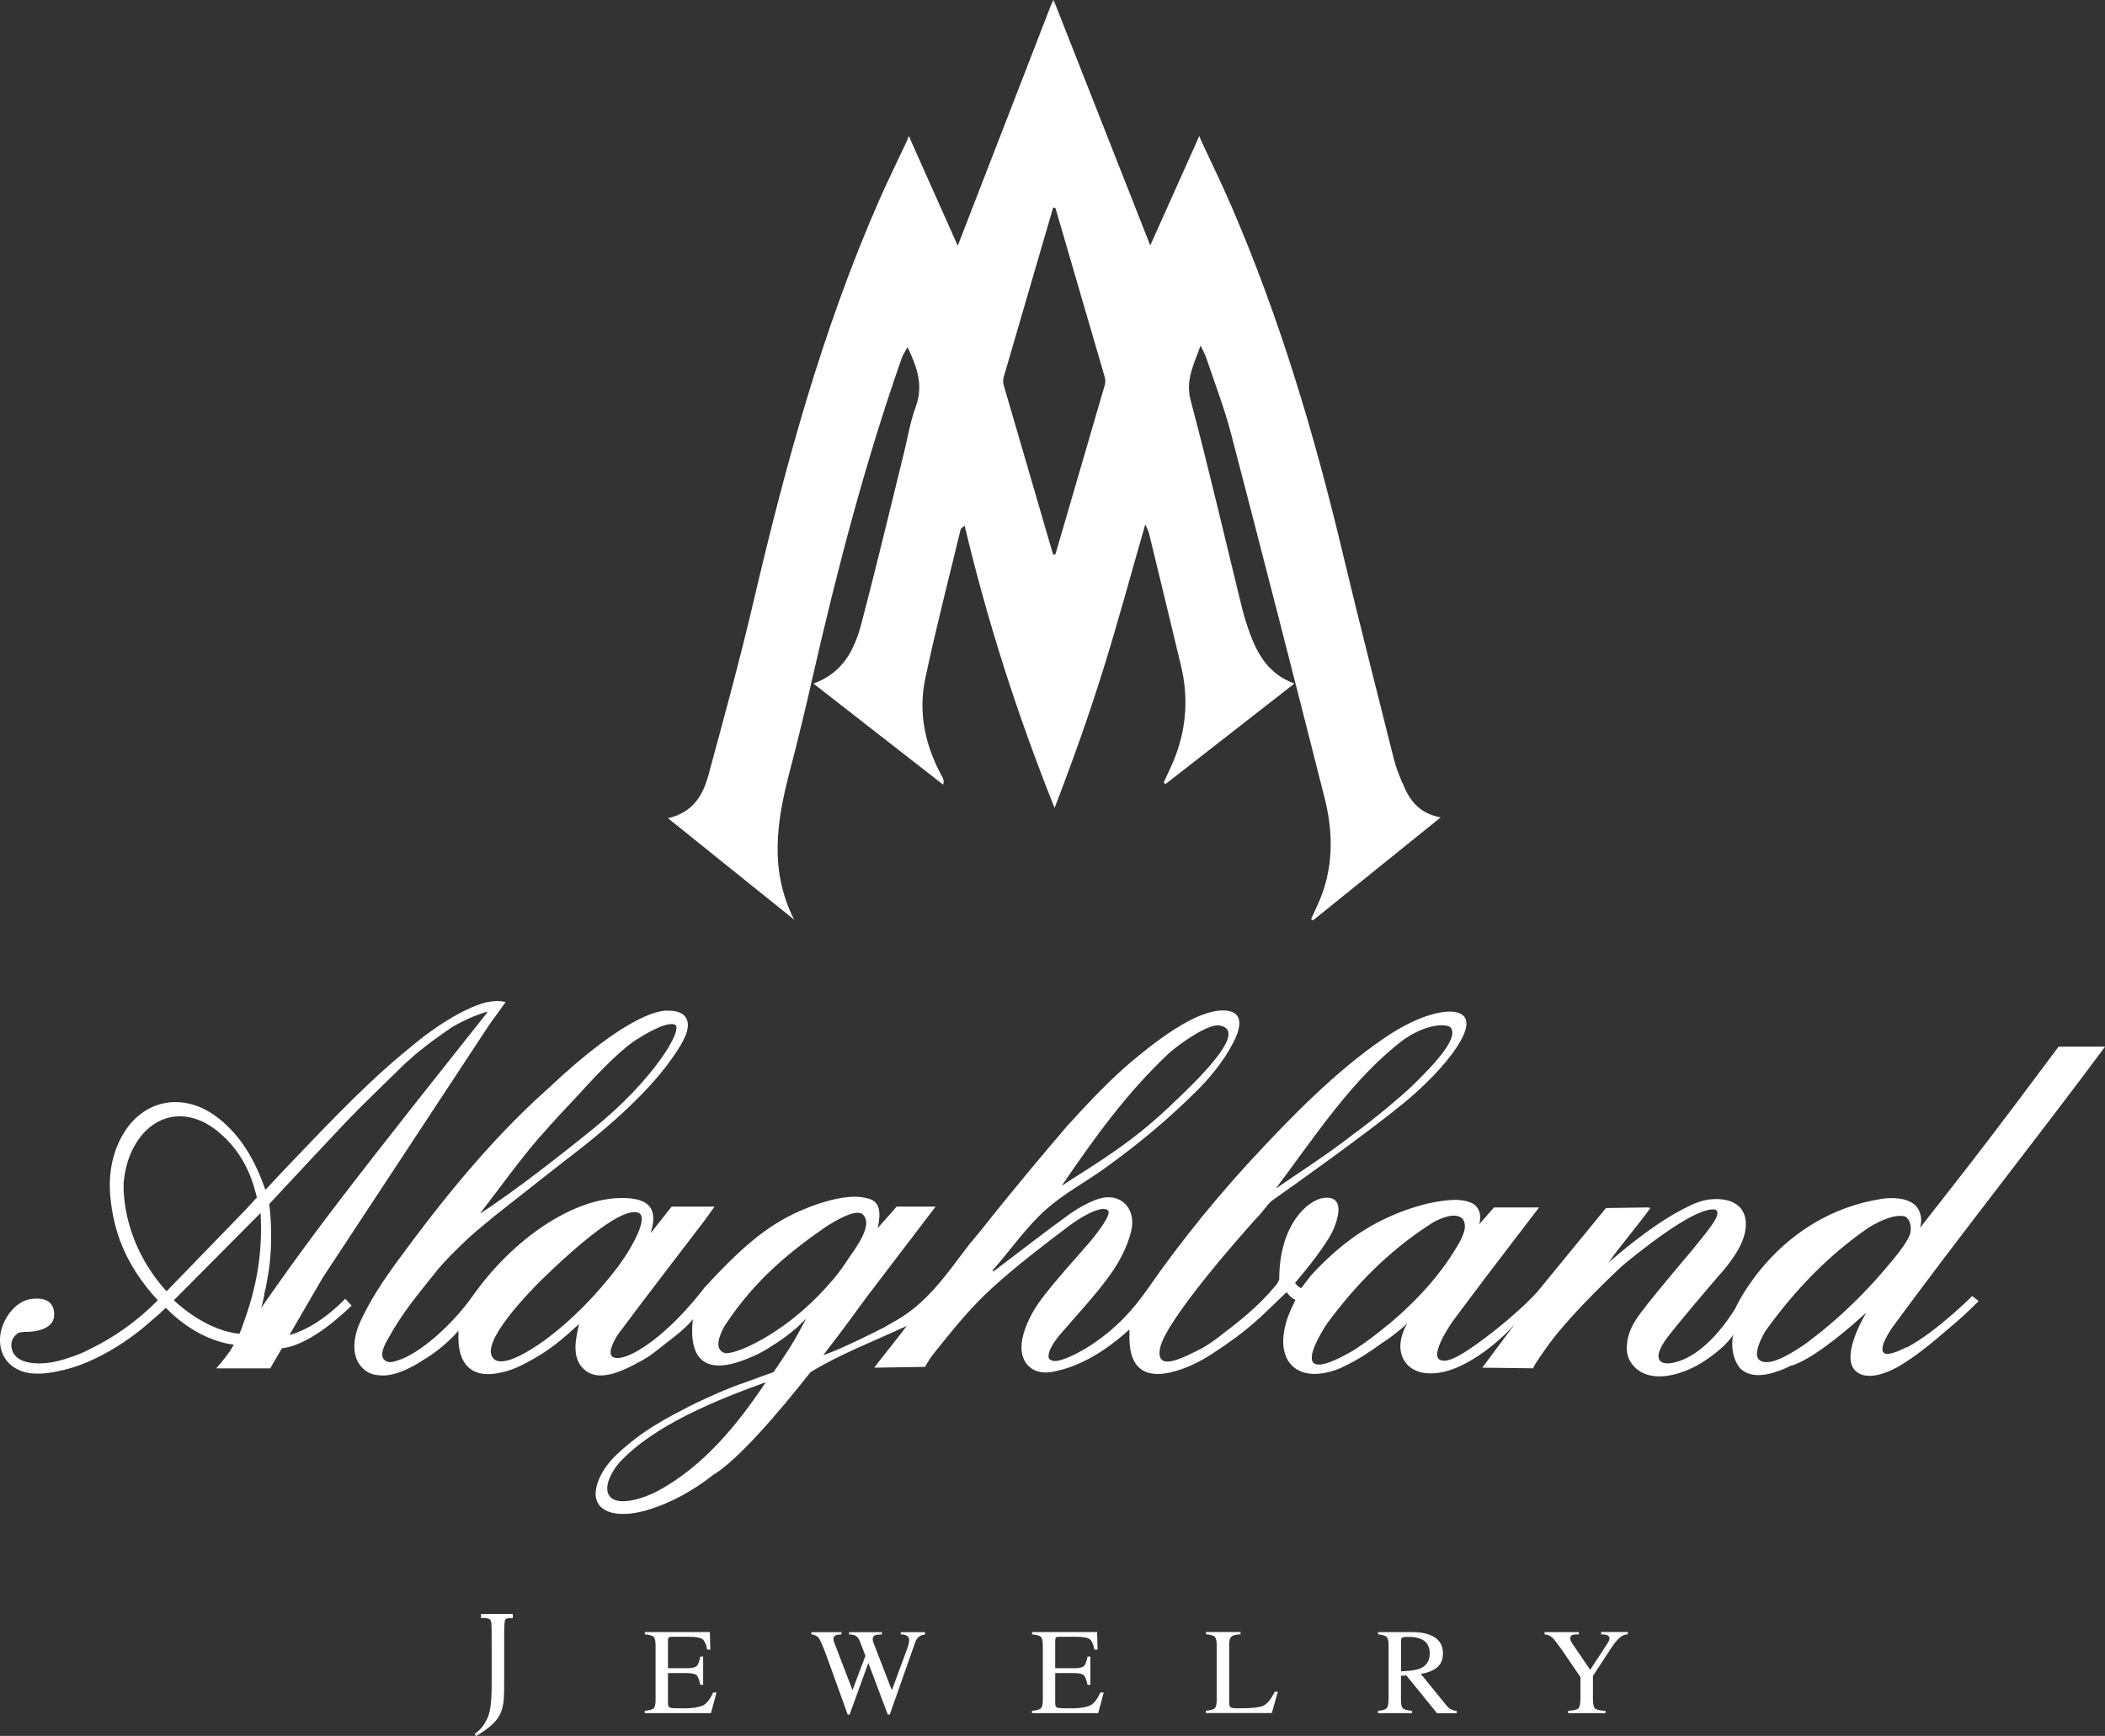 <?xml version="1.0" encoding="UTF-8"?>
<svg id="Layer_1" data-name="Layer 1" xmlns="http://www.w3.org/2000/svg" viewBox="0 0 237.61 195.97">
  <rect x="0" y="0" width="237.61" height="195.97" fill="#333333" stroke="none"/>
  <defs>
    <style>
      .cls-1 {
        fill: #fff;
        stroke-width: 0px;
      }
    </style>
  </defs>
  <g>
    <path class="cls-1" d="M79.29,192.55c-.45.2-1.14.31-2.07.31-.87,0-1.38-.02-1.56-.07-.17-.05-.26-.21-.26-.49v-3.42h2.13c.58,0,.96.09,1.12.26.16.17.29.53.4,1.06h.32v-3.19h-.32c-.1.53-.23.89-.39,1.06-.16.17-.54.26-1.13.26h-2.13v-3.08c0-.18.02-.3.07-.37.05-.07.17-.1.38-.1h1.88c.81,0,1.33.09,1.57.27.23.18.41.57.53,1.18h.35l-.05-1.98h-7.34v.26c.51.04.84.13.99.28.15.15.22.47.22.96v6.15c0,.52-.08.84-.23.97-.15.13-.48.22-.99.27v.26h7.47l.63-2.33h-.38c-.36.79-.76,1.28-1.2,1.49Z"/>
    <path class="cls-1" d="M101.66,184.51c.27,0,.47.04.61.1.24.1.36.28.36.53,0,.07-.01.17-.03.28-.04.21-.1.44-.2.71l-1.73,4.69-2-5.18c-.07-.19-.12-.31-.13-.37-.02-.06-.03-.13-.03-.21,0-.24.1-.4.31-.47.13-.04.37-.07.72-.07v-.26h-3.7v.26c.29,0,.51.04.65.1.24.1.43.31.55.62l.65,1.69-1.46,3.87-2-5.2c-.05-.13-.09-.25-.11-.33-.02-.09-.04-.17-.04-.26,0-.2.1-.34.31-.42.12-.04.31-.07.59-.07v-.26h-3.39v.26c.4.02.7.19.89.49.19.3.53,1.12,1.01,2.46l1.17,3.24,1.03,2.86h.21l2.12-5.84,1.6,4.26.6,1.58h.21l.88-2.49.56-1.59,1.45-4.12c.12-.32.29-.54.53-.68.13-.08.32-.13.57-.17v-.26h-2.74v.26Z"/>
    <path class="cls-1" d="M123,192.55c-.45.2-1.14.31-2.07.31-.87,0-1.38-.02-1.56-.07-.17-.05-.26-.21-.26-.49v-3.42h2.13c.58,0,.96.09,1.12.26.16.17.29.53.4,1.06h.32v-3.19h-.32c-.1.53-.23.89-.39,1.06-.16.17-.54.26-1.13.26h-2.13v-3.08c0-.18.02-.3.07-.37.05-.07.17-.1.38-.1h1.88c.81,0,1.33.09,1.57.27.23.18.41.57.53,1.18h.35l-.05-1.98h-7.34v.26c.51.04.84.13.99.28.15.15.22.47.22.96v6.15c0,.52-.08.84-.23.97-.15.13-.48.22-.99.27v.26h7.47l.63-2.33h-.38c-.36.79-.76,1.28-1.2,1.49Z"/>
    <path class="cls-1" d="M142.64,192.55c-.43.2-1.26.3-2.49.3-.32,0-.53,0-.65,0-.12,0-.22-.01-.33-.03-.18-.02-.29-.08-.34-.17-.05-.09-.08-.21-.08-.36v-6.64c0-.46.09-.76.26-.9.17-.14.51-.22,1.02-.25v-.26h-3.9v.26c.51.04.84.13.99.28.15.15.22.47.22.96v6.15c0,.52-.08.84-.23.97-.15.13-.48.22-.99.27v.26h7.44l.68-2.4h-.35c-.41.83-.82,1.35-1.26,1.55Z"/>
    <path class="cls-1" d="M163.23,192.48l-2.85-3.51c.77-.12,1.38-.36,1.83-.73.45-.37.67-.9.67-1.58,0-1.02-.5-1.73-1.51-2.11-.53-.2-1.19-.3-1.99-.3h-3.83v.26c.5.04.82.14.97.29.15.15.22.47.22.95v5.99c0,.57-.07.94-.2,1.09-.13.16-.46.26-.99.31v.26h3.84v-.26c-.52-.04-.86-.14-1.02-.27-.16-.14-.23-.46-.23-.97v-2.72l.61-.03,3.46,4.26h2.23v-.26c-.27-.03-.5-.09-.67-.19-.18-.1-.35-.25-.53-.47ZM158.15,188.66v-3.4c0-.21.04-.34.13-.39.09-.06.33-.08.72-.08.58,0,1.05.08,1.4.24.66.29.99.84.99,1.64s-.37,1.4-1.1,1.7c-.43.17-1.14.27-2.13.31Z"/>
    <path class="cls-1" d="M180.71,184.51c.31,0,.52.03.65.07.21.06.32.19.32.39,0,.04-.01.1-.04.19-.02.09-.08.19-.16.32l-1.98,3.03-2.03-2.98c-.09-.14-.16-.26-.18-.35-.03-.09-.04-.16-.04-.22,0-.19.08-.32.24-.38.16-.06.4-.08.73-.07v-.26h-3.87v.26c.36.02.67.16.92.41.25.26.69.84,1.32,1.76l1.81,2.65v2.4c0,.6-.08.98-.23,1.13-.15.15-.54.24-1.16.28v.26h4.22v-.26c-.6-.03-.99-.11-1.16-.25-.17-.13-.26-.47-.26-1v-2.69l2.04-3.12c.43-.65.81-1.09,1.15-1.33.22-.15.47-.24.75-.25v-.26h-3.02v.26Z"/>
    <path class="cls-1" d="M54.28,182.66h.39c.11,0,.25.02.33.04.34.07.44.2.47.64.03.42.03.8.03,2.87v3.86c0,1.24-.06,2.12-.16,2.77-.01.09-.04.21-.07.35-.09.4-.2.7-.33.95-.26.54-.68,1.13-1.35,1.6l.13.24s.08-.04.21-.12c.01,0,.02,0,.03-.01.14-.07.34-.21.54-.34,1.09-.75,1.7-1.4,2-2.1.41-.97.41-1.79.41-3.99v-3.2c0-2.08,0-2.45.03-2.87.03-.52.13-.62.35-.65h.04c.09-.02.17-.02.24-.02h.31v-.48h-3.58v.48Z"/>
  </g>
  <g>
    <path class="cls-1" d="M32.7,150.66l3.71-6.39c6.26-9.5,12.52-19,18.77-28.51l1.89-2.63s-1.02-.36-2.73.18c-1.3.42-3.33,1.39-5.8,3.18-.39.27-.77.56-1.13.85-.2.16-.39.31-.58.47-.04.03-.07.06-.11.09-3.37,2.74-6.19,5.28-12.91,12.35-.79.83-2.91,3.03-3.85,4.08-1.21-3.43-2.77-6.09-5.27-8.07-3.85-3.05-8.57-2.27-10.94,2.03-1.23,2.23-1.57,4.74-1.23,7.42.36,2.87,1.32,6.78,5.29,11.08-2.29,2.33-4.85,4.14-7.67,5.52,0,0,0,0-.01,0-.8.43-1.59.73-2.32.96-2.79.98-4.47.62-5.09.4,0,0-.02,0-.02,0-.07-.02-.13-.05-.17-.06-.61-.26-.9-.65-1.02-.84-.69-1.46.35-2.17.58-2.3.21-.07.46-.11.77-.11,1.83,0,3.26-.61,3.26-1.95s-.89-1.97-2.49-1.78c-1.98.16-3.75,2.66-3.63,4.87.11,2.1,1.67,3.48,3.96,3.57.91.03,1.82-.08,2.72-.3,5.51-1.11,10.23-5.52,10.23-5.52h0c.37-.31.73-.63,1.13-.97.21-.2.44-.42.67-.64,3.06,3.12,6.09,3.96,7.68,4.17-.15.26-.31.52-.46.76-.76,1.07-1.53,1.91-1.53,1.91h6.1l1.32-2.27c1.1-.11,3.74-.83,7.87-4.82l-.73-.77s-2.88,3.16-6.27,4.09ZM13.97,133.43c.12-1.28.43-2.49.95-3.57,1.97-4.07,5.98-5.04,9.53-2.24,2.15,1.69,3.53,3.94,4.28,6.56,0,.02,0,.04.01.06.09.3.18.62.26.95l-.37.39s0,.02-.01.02c-.27.3-.54.59-.81.88l-9.01,9.3c-4.78-5.31-4.9-10.88-4.84-12.34ZM27.41,149.58c-.1.33-.24.66-.39,1-3.48-.38-6.41-2.86-7.4-3.79l9.79-9.85c.26,4.47-.44,8.46-2,12.62,0,0,0,.01,0,.02ZM29.45,147.71c.13-.34.27-.93.4-1.57-.02.02-.03.04-.05.06.07-.27.14-.54.2-.81.19-1,.33-1.91.33-1.91h.01c.46-3.28.23-6.15.05-7.55,0,0,9.24-9.95,9.81-10.43.07-.06.07-.06,0-.02,1.26-1.25,2.53-2.5,3.81-3.74-.03.04,0,0,.12-.12.51-.5,1.03-1.01,1.55-1.51.36-.32.74-.66,1.11-.99.19-.16.39-.33.59-.49,1.98-1.59,3.77-2.75,3.77-2.75h0c1.1-.63,2.38-1.23,3.73-1.63.02,0,.05,0,.07,0l-.03.02s.09-.03.14-.04c-3.77,4.77-11.53,14.46-17.6,22.43-4.4,5.79-8.02,11.05-8.02,11.05Z"/>
    <path class="cls-1" d="M215.17,152.1s-.08.04-.12.06c-.06.03-.12.06-.18.09-1.15.57-1.73.61-1.95.6-.64-.12-.68-.92.6-2.88,7.8-10.64,16.05-20.98,24.1-31.81h-5.25c-2.9,3.9-7.12,9.52-9.7,12.85-1.92,2.48-3.86,4.95-5.95,7.62.21-.68.17-1.27-.02-1.75-.71-2.14-4.22-1.55-4.22-1.55-11.94,1.82-16.62,12.41-16.62,12.41,0,0,0,0,.02,0,0,.02-.02.03-.03.05v-.04s-2.23,3.86-5.28,5.46c-.16.08-.31.16-.46.23-1.49.64-2.82.71-2.9-.27-.04-.46.28-1.14.75-1.85,1.28-1.75,5.66-6.85,6.05-7.3.28-.31.44-.49.44-.49h0c1.29-1.55,2.78-3.61,2.61-5.64-.16-1.96-1.89-2.7-3.98-2.49-.02,0-.03,0-.05,0-.08,0-.16.02-.26.04-.78.12-1.53.41-2.24.78-1.87.88-4.76,2.68-8.98,6.32,1.65-2.27,3.31-4.18,4.75-6.17-.1-.02-.19-.04-.28-.06l-4.74.07-7.75,9.46c-2.39,2.64-6.97,6.22-9.09,7.33-.72.37-1.22.47-1.57.44-.04-.01-.09-.02-.15-.03-1.46-.3.73-3.65,1.24-4.39,1.26-1.7,2.54-3.4,3.82-5.09,1.92-2.54,3.87-5.06,5.95-7.79h-5.09l-1.66,1.89c.28-1.04,0-2.05-.97-2.44-.98-.39-2.07-.35-3.26-.18-2.89.39-5.56,1.6-6.31,1.96-2.99,1.39-5.63,3.45-8.01,5.97-.24.25-.47.51-.69.78,0,0,0,0,0,.01-.11.13-.86,1.12-.86,1.12-.34-.08-.69-.59-.69-.59l.14-.17h0c.97-1.15,3.46-4.17,4.18-5.86.91-2.12.87-3.8-1.06-3.57-1.91.23-5.06,3.16-5.05,9.19-.09.25-.2.47-.35.64-2.14,2.58-4.14,4.08-6.6,5.97-.53.4-1.14.81-1.78,1.19-1.67.8-5.23,2.88-4.74.06.54-3.16,9.47-13.18,10.99-14.86.53-.48,1.07-1.38,1.62-1.84.06-.04.15-.11.21-.16,2.03-1.41,10.61-7.53,14.74-10.92,4.57-3.75,9.18-9.4,5.97-10.21-1.25-.32-4.09.15-8.01,2.77-5.85,3.92-11.33,9.76-13.94,12.53-4.69,4.96-9.06,10.3-12.95,15.9-1.78,2.56-3.74,4.58-6.22,6.24-.27.18-.54.35-.82.52-.1.05-.26.14-.49.27-1.13.65-1.97.95-2.52,1.08-.66.14-.97-.06-1.1-.23-.35-.82,1.15-2.59,1.15-2.59,1.91-2.25,3.96-4.39,5.68-6.76,1.1-1.51,2.03-3.29,2.46-5.09.59-2.52-1.24-4.39-3.72-3.58-1.01.33-2.28,1.03-3.14,1.64-2.95,2.12-5.81,4.37-8.71,6.55-.06-.06-.04-.04-.1-.11,2.01-2.26,3.75-4.83,5.99-6.84,2.05-1.84,4.56-3.16,6.81-4.79,3.66-2.64,6.92-5.33,10.3-8.69,1.24-1.24,2.92-3.15,4.09-5.42,2.06-4-1.1-3.78-2.42-3.46-1.19.29-3.76,1.13-9.05,5.6-1.96,1.63-4.38,4.08-6.97,6.94l.02-.04s-.2.22-.55.63c-.05.05-.1.11-.14.16l-.15.19c-1.6,1.86-5.27,6.18-9.24,11.2l-1.1,1.33v-.03c-.75.99-1.5,1.99-2.26,2.98-1.72,2.24-3.5,4.28-6.06,5.8-.55.32-1.05.61-1.54.88-3.85,1.96-5.83,2.78-6.83,3.12,2.26-2.92,4.1-5.46,4.92-6.59,2.54-3.34,5.11-6.71,7.76-10.18h-4.39l-2.14,2.42c.49-2.28,0-3.12-1.24-3.37-3.13-.84-8.41,1.84-8.41,1.84h.01c-3.66,1.79-6.5,4.57-9.88,8.2h0s-3.47,4.73-7.38,7.07c-.05.03-.11.06-.17.1-.08.05-.16.09-.25.14-.77.42-1.81.86-2.47.63-.82-.29-.08-1.73.43-2.55,3.22-4.33,6.52-8.6,9.8-12.9.34-.45.66-.92,1.13-1.58h-4.84l-2.35,2.98.22-.91c.32-1.95-.55-2.96-3.14-3.04-5.7-.18-12.63,4.6-17.18,11.05-2.33,3.3-6.02,6.55-8.48,7.29-.28.08-.56.19-.89.19-1.37-.2-.77-1.64-.27-2.49,1.75-3.19,3.31-4.96,5.57-7.81.94-1.19,3.35-3.55,4.51-4.52.67-.56,1.32-1.1,1.97-1.64,2.56-2.02,7.53-5.94,9.1-7.14,2.15-1.64,7.13-5.66,10.2-9.64,1.85-2.41,2.84-4.14,2.52-5.28-.23-.81-1.03-1.18-2.11-1.16-.73-.08-4.42.1-13.69,8.86-6.46,5.76-12.01,12.68-17.05,19.58-1.58,2.17-3,4.31-4.11,6.76-.74,1.64-1.14,4.12.62,5.43.47.35.98.49,1.48.52,1.85.27,4.18-1.14,5-1.69,2.52-1.48,4.02-3.34,4.02-3.34,0,.54-.01.85,0,1.16.14,2.9,1.74,4.2,4.62,3.61,1.04-.21,1.77-.49,2.7-.96,2.92-1.49,4.39-2.82,6.29-4.55-.05.25-.12.57-.19.9-.32,1.56-.45,3.29.95,4.37,1.47,1.13,3.72.2,5.16-.53,1.99-1.02,2.09-1.16,3.91-2.59.67-.53,2.16-1.6,3.02-2.7-.55,4.98,1.83,6.05,5.59,4.67.85-.31,1.87-.74,2.63-1.21,1.7-1.06,3.02-1.91,4.56-3.53-.03.05-.06.09-.09.14l.06-.07s-1.07,2.05-1.69,3.03c-.62.98-1.94,2.93-1.94,2.93-.29.11-.75.3-1.49.54-.61.22-1.33.48-2.04.75-.29.07-1.08.38-2.03.77-.52.2-3.19,1.41-3.88,1.77-2.68,1.4-5.37,2.74-8.29,5.5-1.8,1.71-2.68,3.83-2.26,5.12.54,1.67,3.01,1.93,5.63,1.16,2.84-.83,5.28-2.24,7.49-3.96,2.79-1.67,7.26-6.86,11.03-11.63,0,0,.02-.02.03-.02,3.33-2.04,7.05-3.44,10.83-5.2-1.04,1.4-2.5,3.18-3.67,4.71l5.74-.09s.5-.91.92-1.43c2.08-2.6,4.19-5.25,6.65-7.48,2.77-2.52,5.77-4.8,8.77-7.07,1.82-1.35,3.87-2.29,4.34-1.63.3.43-.91,2.09-2.06,3.49-1.84,2.12-3.75,4.19-5.45,6.42-1,1.32-1.86,2.94-2.19,4.54-.54,2.68,1.19,4.31,3.74,3.65,3.95-.8,7.32-3.76,8.35-4.73,0,.55,0,.83,0,1.1.06,3.08,1.52,4.44,4.57,3.78,1.72-.38,3.44-1.23,4.9-2.2,4.05-2.66,5.07-3.81,8.27-6.88.24.34.57.67,1,.89-.2.4-.65,1.31-.96,2.21-.18.58-.31,1.17-.38,1.75-.36,3.08,1.56,4.86,4.6,4.28.77-.15,1.58-.39,2.26-.77,1.43-.65,2.92-1.64,4.15-2.54,1.32-.85,2.32-1.69,2.95-2.28-.33.57-.82,1.62-.78,2.75.13,1.87,1.58,2.95,3.52,2.88h0c4.06-.03,8.59-4.58,9.31-5.46,0,0,0,0,.01.01-1.06,1.39-2.32,3.12-3.59,4.81l5.75.07s-.13-.09,1.78-2.73c2.68-3.68,8.23-8.8,8.23-8.8l-.03.02c1.11-.93,2.24-1.82,3.4-2.69,2.48-1.85,5.47-3.8,6.99-3.74,0,0,.58-.03.38.68-.14.5-.65,1.3-2.77,3.87-1.69,2.01-3.39,4.01-5.02,6.06-.84,1.14-2.23,2.58-2.38,4.67-.07.68.04,1.36.42,1.96,1.23,1.93,3.71,1.9,5.9,1.09,2.06-.7,3.84-2.21,4.61-2.92.42-.42.93-.97,1.06-1.31,0,0-.53,2.22.79,3.85,1.04.97,2.53.99,4.64.18.36-.14.72-.3,1.06-.48.1,0,.26-.05.51-.15,2.75-1.1,6.71-4.64,8.01-5.84,0,.01-.01.03-.02.05-.54.92-2.92,5.25-1.03,6.65.43.32.93.44,1.47.43.02,0,.04,0,.06,0,1.71-.06,3.48-1.22,3.88-1.49,1.54-.97,3.35-2.44,4.89-3.79,1.14-.95,2.33-2.02,3.45-3.16l-.73-.57s-3.95,3.98-7.37,5.8ZM158.57,117.28c2.64-1.8,4.9-1.73,5.22-1.23.46.73.12,2.23-4.59,6.73-1.03.98-4,3.5-6.51,5.32-2.75,2.15-5.78,4.09-8.68,6.08,4.49-5.97,8.72-12.54,14.56-16.91ZM131.97,118.88c1.31-1.14,4.43-3.34,5.7-3.11,2.55.45-.06,3.78-4.41,7.96-4.3,4.19-6.96,6.05-12.6,9.6-.21.13-.6.42-.82.55,3.76-5.53,7.38-10.54,12.13-15ZM61.02,128.26c1.38-1.59,2.82-3.13,4.27-4.66,2.67-2.96,5.2-5.48,6.78-6.37,0,0,3-1.98,4.09-1.57s-2.32,6.18-9.08,11.67c-8.73,7.1-12.91,9.68-12.91,9.68,2.27-2.92,4.41-5.95,6.83-8.75ZM61.47,151.32c-1.91,1.36-5.14,3.35-5.94,1.81-.99-1.89,4.03-7.08,5.51-8.56,7.45-7.24,10.07-8.06,11.04-7.65,1.2.51-.86,4.09-2.1,5.76-.13.17-.2.28-.23.33-2.39,3.13-5.1,5.96-8.28,8.3ZM74.25,168.32c-1.22.66-4.45,1.9-5.45.57-.72-.95.22-2.8,1.16-3.82,3.94-4.25,11.08-7.07,16.48-9.03-3.19,4.78-7.01,9.48-12.19,12.28ZM86.39,151c-.93.54-3.18,1.77-4.52,1.77-1.33-.38-.68-2-.08-3.08.06-.09.13-.19.19-.28,3.11-4.68,6.77-7.82,11.19-10.88.8-.52,3.38-2.14,4.19-1.45,1.28,1.09-.71,3.75-1.57,4.97-.5.78-1.03,1.54-1.62,2.24-2.23,2.67-4.81,4.94-7.77,6.7ZM156.71,149.52c-1.24,1.04-2.57,2.06-3.95,2.94-.46.24-3.16,1.9-4.25,1.54-1.32-.44.68-3.66,1.28-4.57,3.2-4.36,6.95-8.17,11.54-11.15.15-.1.31-.2.47-.3,1-.54,2.48-1.13,3.27-.41.13.15.36.52.26,1.2-.07.31-.2.71-.44,1.21-2.05,3.73-4.92,6.82-8.16,9.55ZM204.12,151.47c-.31.23-.57.41-.79.55-1.72,1.16-3.71,2.21-4.67,1.56-.81-.55.02-2.27.56-3.22.09-.13.17-.26.26-.38,3.23-4.43,6.98-8.34,11.52-11.44,1.33-.79,2.96-1.52,4.08-1.2,0,0,.88.5.52,2.03l-.02-.03s-.16.92-2.61,3.71c-1.34,1.62-4.5,5.17-8.86,8.42Z"/>
  </g>
  <path class="cls-1" d="M158.28,88.38c-.35-.89-.72-1.79-.95-2.72-1.94-7.73-3.91-15.44-5.76-23.19-3.2-13.44-7.13-26.63-12.63-39.33-1.04-2.4-2.19-4.76-3.29-7.13-.01-.03-.28-.66-.29-.66,0,0-.21.49-.26.62-1.75,3.89-3.49,7.79-5.26,11.74-3.59-9.13-7.13-18.13-10.68-27.13,0,0,0,0,0,0-.08-.19-.24-.58-.25-.58,0,0-.23.49-.29.62,0,0,0,0,0,0-3.49,9.01-6.99,18.03-10.51,27.12-1.78-3.98-3.51-7.85-5.23-11.72,0,0-.27-.67-.28-.67s-.26.63-.27.65c-1.04,2.21-2.12,4.4-3.1,6.63-6.41,14.61-10.58,29.91-14.2,45.39-1.53,6.54-3.31,13.03-5.07,19.51-.61,2.23-1.72,4.19-4.56,4.84,4.92,3.96,9.58,7.7,14.24,11.45-2.82-5.56-1.97-11.08-.52-16.64.93-3.55,1.79-7.12,2.6-10.7,2.78-12.18,5.93-24.26,10.07-36.06.13-.37.37-.71.65-1.23,1.12,2.32,1.8,4.36.93,6.72-.62,1.69-.91,3.5-1.34,5.25-1.59,6.42-3.11,12.85-4.8,19.24-.76,2.88-2.03,5.55-5.41,6.77,5,3.9,9.82,7.66,14.64,11.41.12-.42.03-.66-.1-.88-1.93-3.49-2.74-7.23-1.91-11.13,1.19-5.63,2.64-11.21,3.99-16.82.03-.11.19-.18.45-.4,2.6,10.95,6,21.48,10.15,31.86,2.01-5.21,3.86-10.4,5.5-15.66,1.66-5.32,3.11-10.7,4.74-16.36.21.51.35.75.42,1.02,1.21,5,2.43,9.99,3.62,14.99.81,3.39.62,6.74-.58,10.01-.39,1.07-.92,2.1-1.39,3.14.07.05.15.11.22.16,4.78-3.73,9.57-7.46,14.54-11.34-2.86-1.06-4.12-3.21-5.02-5.65-.37-1.01-.68-2.04-.94-3.08-1.9-7.74-3.69-15.5-5.74-23.2-.62-2.3.31-3.98,1.11-6.23.31.67.51.99.62,1.33.95,2.84,2.04,5.64,2.8,8.54,3.58,13.72,7.1,27.45,10.58,41.2.9,3.56,1.01,7.17-.23,10.7-.36,1.02-.86,2-1.3,2.99.07.05.14.1.21.14,4.71-3.8,9.42-7.59,14.42-11.63-2.57-.49-3.59-2.08-4.32-3.93ZM124.7,43.49l-5.54,19c-.05.16-.27.16-.32,0l-5.54-19c-.09-.31-.09-.63,0-.93l5.54-19c.05-.16.27-.16.32,0l5.54,19c.09.3.09.63,0,.93Z"/>
</svg>